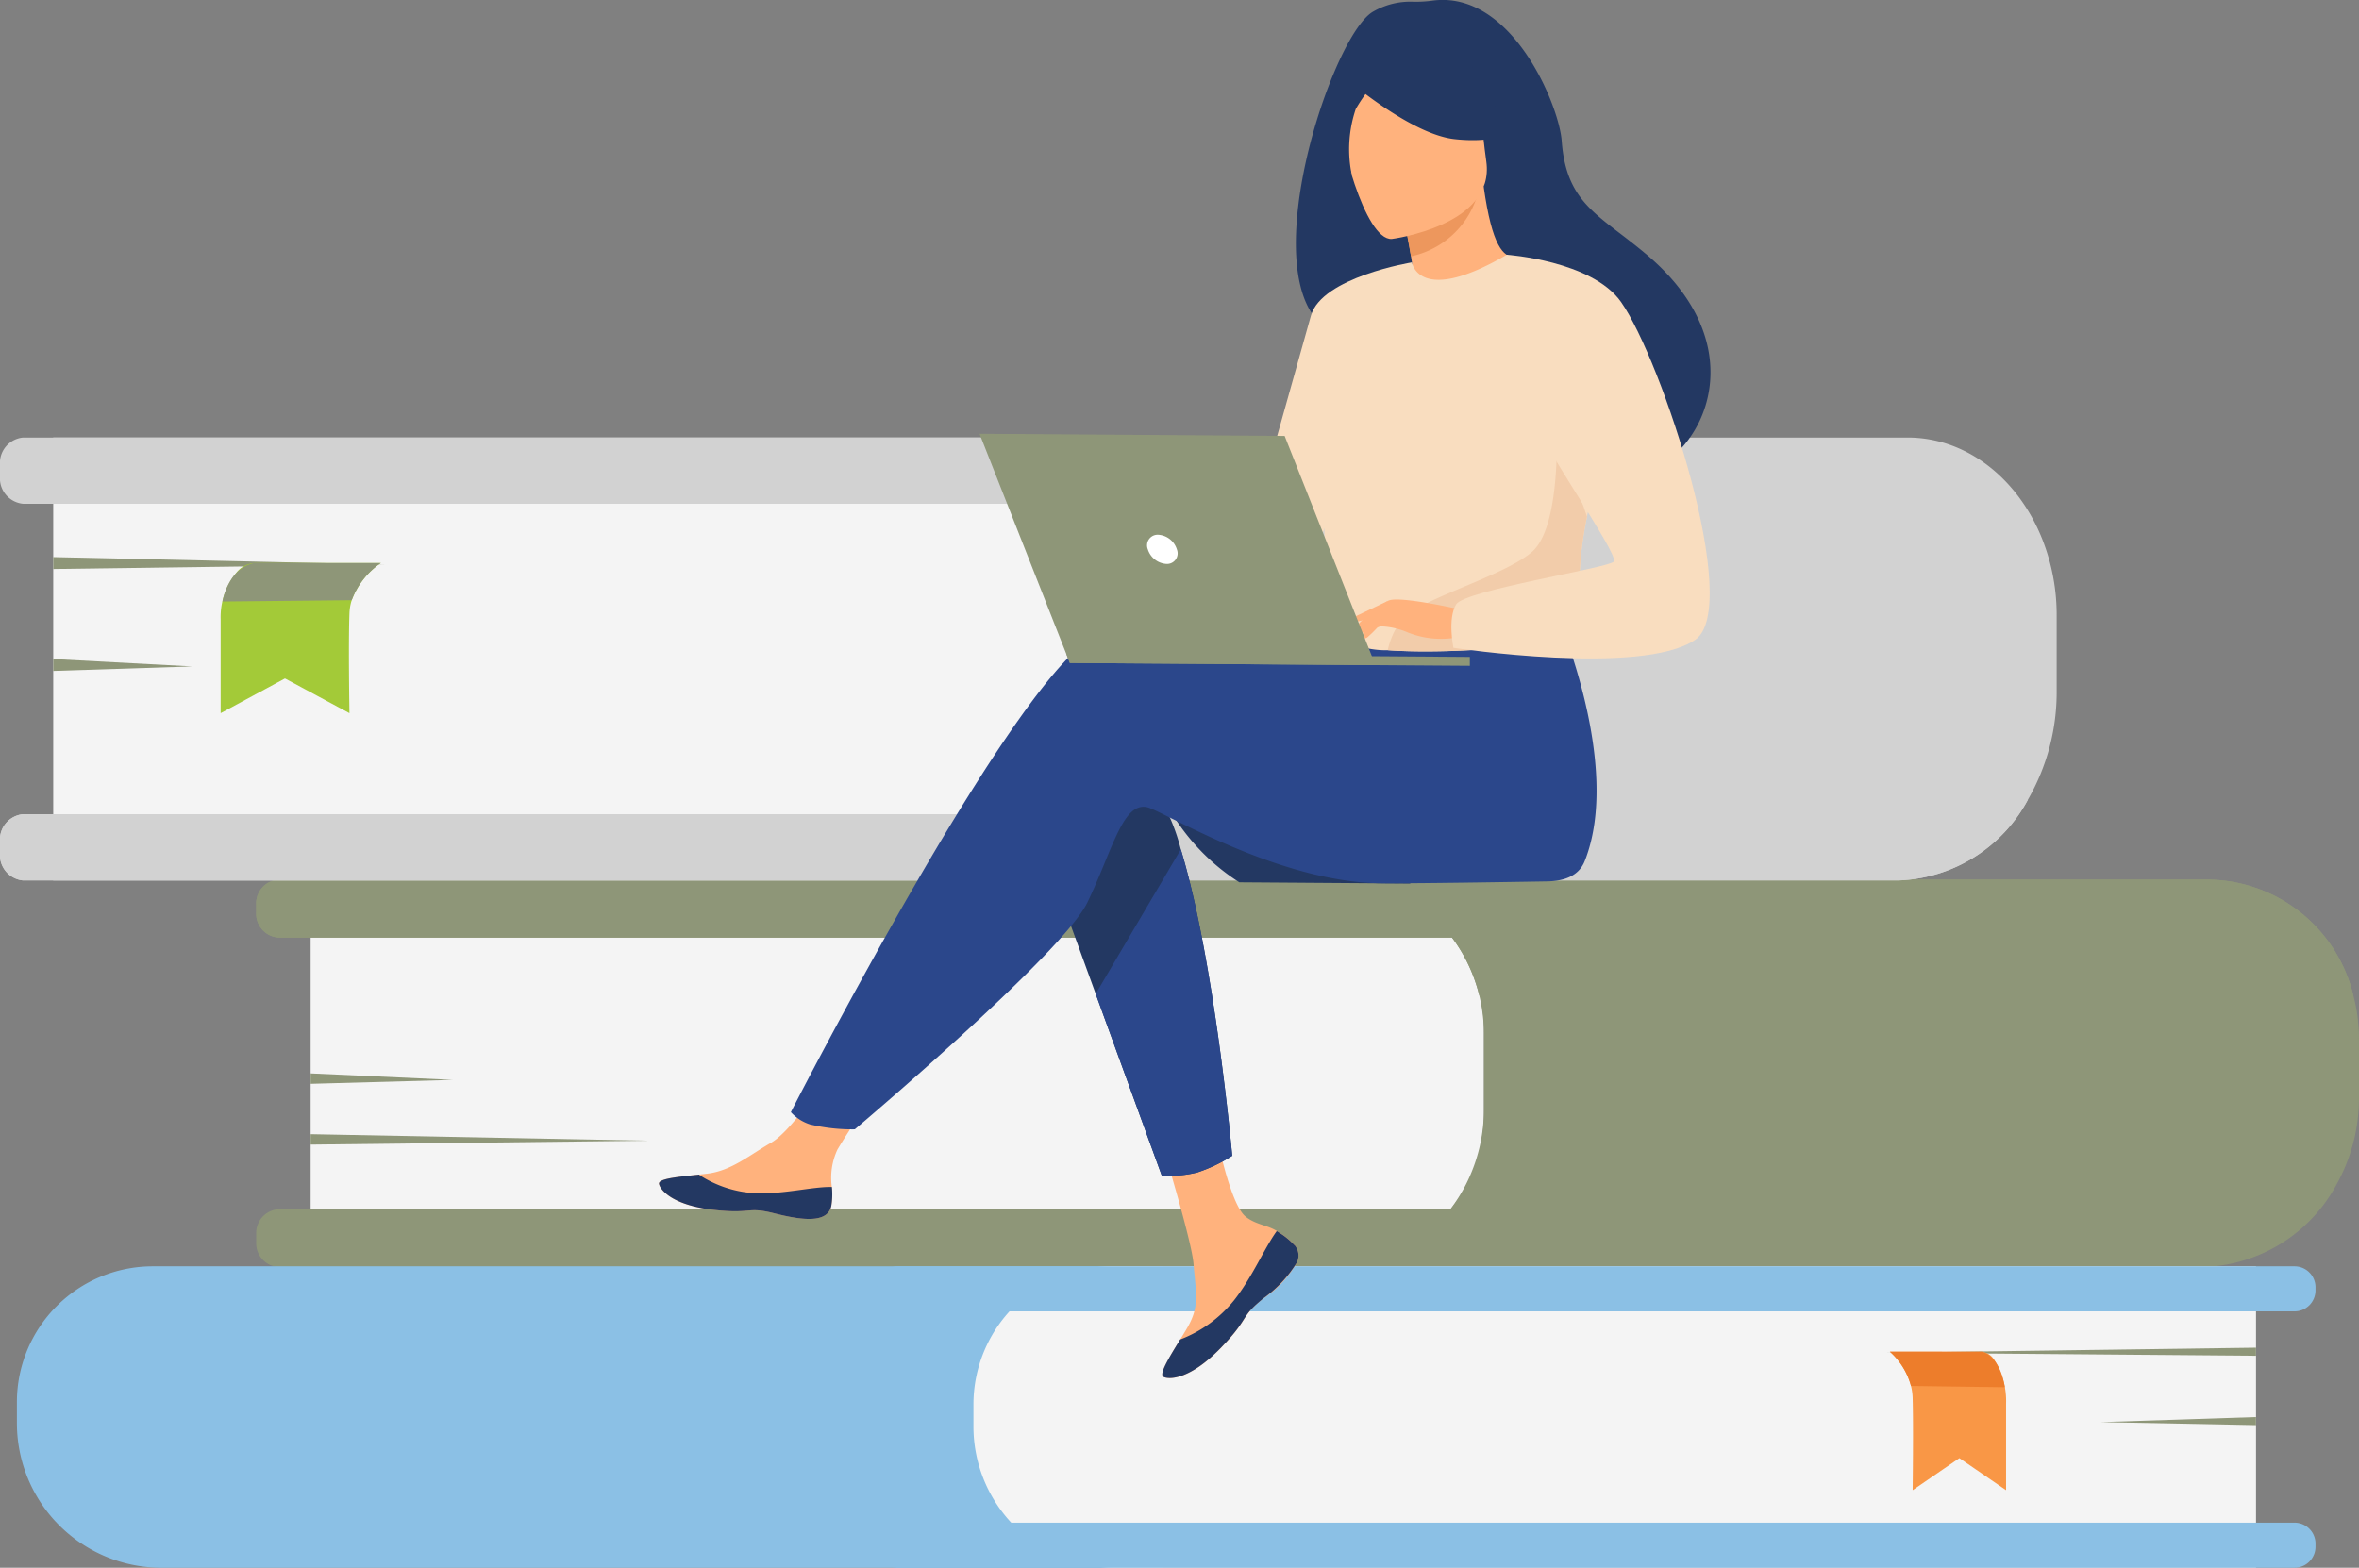 <svg xmlns="http://www.w3.org/2000/svg" width="176.598" height="117.382" viewBox="0 0 176.598 117.382"><rect x="0" y="0" width="176.598" height="117.382" fill="#808080" stroke="none"/><g id="grafik-ebook-verwalten" transform="translate(-36.414 -30.107)"><g id="Gruppe_1768" data-name="Gruppe 1768"><g id="Gruppe_1501" data-name="Gruppe 1501"><g id="Gruppe_1769" data-name="Gruppe 1769"><path id="Pfad_542" data-name="Pfad 542" d="M528.357,755.978H451.99V726.963h76.621a11.214,11.214,0,0,1,11.214,11.214v6.333a11.468,11.468,0,0,1-11.468,11.468" transform="translate(-392.322 -630.996)" fill="#f4f4f4"></path><path id="Pfad_543" data-name="Pfad 543" d="M578.54,738.9v4.365a13.316,13.316,0,0,1-1.611,6.394,11.752,11.752,0,0,1-10.267,6.317H422.844a1.786,1.786,0,0,1-1.723-1.842v-.654a1.786,1.786,0,0,1,1.723-1.842h87.671a12,12,0,0,0,1.231-1.979,12.466,12.466,0,0,0,1.285-5.547v-5.549a12.337,12.337,0,0,0-.355-2.953,11.906,11.906,0,0,0-2.033-4.308h-87.8a1.786,1.786,0,0,1-1.723-1.844v-.652a1.786,1.786,0,0,1,1.723-1.844H567.387a11.3,11.3,0,0,1,10.723,8.648,12.7,12.7,0,0,1,.43,3.29" transform="translate(-365.528 -630.994)" fill="#8e9678"></path><path id="Pfad_544" data-name="Pfad 544" d="M578.11,735.609H512.675a11.906,11.906,0,0,0-2.033-4.308h-87.8a1.786,1.786,0,0,1-1.723-1.844v-.652a1.786,1.786,0,0,1,1.723-1.844H567.387a11.3,11.3,0,0,1,10.723,8.648" transform="translate(-365.528 -630.994)" fill="#8e9678"></path><path id="Pfad_545" data-name="Pfad 545" d="M451.989,836.859l10.649.488-10.649.294Z" transform="translate(-392.322 -726.384)" fill="#8e9678"></path><path id="Pfad_546" data-name="Pfad 546" d="M451.989,871.344l25.334.488-25.334.294Z" transform="translate(-392.322 -756.317)" fill="#8e9678"></path><path id="Pfad_547" data-name="Pfad 547" d="M296.251,968.859h74.966V946.291H295.591a10.17,10.17,0,0,0-10.17,10.17v1.569a10.83,10.83,0,0,0,10.83,10.83" transform="translate(-247.742 -821.37)" fill="#8bc0e5"></path><path id="Pfad_548" data-name="Pfad 548" d="M838.445,968.859h85.44V946.291H838.211a10.34,10.34,0,0,0-10.34,10.34v1.654a10.574,10.574,0,0,0,10.574,10.575" transform="translate(-718.583 -821.37)" fill="#f4f4f4"></path><path id="Pfad_549" data-name="Pfad 549" d="M774.784,1095.056H879.327a1.571,1.571,0,0,0,1.57-1.57v-.235a1.571,1.571,0,0,0-1.57-1.57H774.784a1.57,1.57,0,0,0-1.57,1.57v.235a1.571,1.571,0,0,0,1.57,1.57" transform="translate(-671.141 -947.567)" fill="#8bc0e5"></path><path id="Pfad_550" data-name="Pfad 550" d="M774.784,949.667H879.327a1.57,1.57,0,0,0,1.57-1.57v-.235a1.57,1.57,0,0,0-1.57-1.57H774.784a1.57,1.57,0,0,0-1.57,1.57v.235a1.57,1.57,0,0,0,1.57,1.57" transform="translate(-671.141 -821.371)" fill="#8bc0e5"></path><path id="Pfad_551" data-name="Pfad 551" d="M1478.648,1031.771l-11.641.379,11.641.228Z" transform="translate(-1273.346 -895.565)" fill="#8e9678"></path><path id="Pfad_552" data-name="Pfad 552" d="M1373.1,992.427l-27.694.379,27.694.229Z" transform="translate(-1167.796 -861.415)" fill="#8e9678"></path><path id="Pfad_553" data-name="Pfad 553" d="M1347.565,994.729a5.239,5.239,0,0,1,1.58,2.564,4.215,4.215,0,0,1,.123.892c.065,2.118,0,6.91,0,6.91l3.5-2.4,3.495,2.4v-6.5a5.721,5.721,0,0,0-.857-3.206,1.3,1.3,0,0,0-.968-.664h-6.877Z" transform="translate(-1169.671 -863.413)" fill="#f99746"></path><path id="Pfad_554" data-name="Pfad 554" d="M1347.565,994.729a5.239,5.239,0,0,1,1.58,2.564l7.022.095s-.276-2.282-1.724-2.658Z" transform="translate(-1169.671 -863.413)" fill="#ed7d2b"></path><path id="Pfad_555" data-name="Pfad 555" d="M379.808,509.408H306.024V476.25h74.052a11.855,11.855,0,0,1,11.855,11.855v9.178a12.124,12.124,0,0,1-12.124,12.124" transform="translate(-265.625 -413.38)" fill="#f4f4f4"></path><path id="Pfad_556" data-name="Pfad 556" d="M365.772,489.121v7.136a8.611,8.611,0,0,1-3.507,7.106,6.127,6.127,0,0,1-3.458,1.091H277.561a1.914,1.914,0,0,0-1.724,2.059v.842a1.914,1.914,0,0,0,1.724,2.059H417.915a11.448,11.448,0,0,0,9.736-6.051,16.08,16.08,0,0,0,2.151-8.146v-5.631a15.435,15.435,0,0,0-1.108-5.8c-1.805-4.458-5.627-7.533-10.053-7.533H277.561a1.912,1.912,0,0,0-1.724,2.057v.842a1.914,1.914,0,0,0,1.724,2.059h81.495A6.288,6.288,0,0,1,364,483.789a8.773,8.773,0,0,1,1.774,5.332" transform="translate(-239.423 -413.385)" fill="#d2d2d2"></path><path id="Pfad_557" data-name="Pfad 557" d="M275.837,684.744v.842a1.914,1.914,0,0,0,1.724,2.059H417.915a11.448,11.448,0,0,0,9.736-6.051H362.265a6.128,6.128,0,0,1-3.458,1.09H277.561a1.914,1.914,0,0,0-1.724,2.059" transform="translate(-239.423 -591.616)" fill="#d2d2d2"></path><path id="Pfad_558" data-name="Pfad 558" d="M306.024,601.838l10.415.557-10.415.336Z" transform="translate(-265.625 -522.389)" fill="#8e9678"></path><path id="Pfad_559" data-name="Pfad 559" d="M306.024,544.033l24.779.557-24.779.336Z" transform="translate(-265.625 -472.215)" fill="#8e9678"></path><path id="Pfad_560" data-name="Pfad 560" d="M412.957,547.416a5.813,5.813,0,0,0-2.177,2.78,3.638,3.638,0,0,0-.17.967c-.09,2.3,0,7.493,0,7.493l-4.828-2.6-4.815,2.6v-7.043a5.251,5.251,0,0,1,1.18-3.476,1.871,1.871,0,0,1,1.334-.72Z" transform="translate(-348.035 -475.151)" fill="#a3ca38"></path><path id="Pfad_561" data-name="Pfad 561" d="M413.864,547.416a5.813,5.813,0,0,0-2.177,2.78l-9.675.1s.38-2.475,2.376-2.883Z" transform="translate(-348.942 -475.151)" fill="#8e9678"></path><path id="Pfad_562" data-name="Pfad 562" d="M936.187,678.779a15.933,15.933,0,0,0,5.5,5.958l12.84.091s-20.187-9.32-18.338-6.049" transform="translate(-812.496 -588.568)" fill="#233862"></path><path id="Pfad_563" data-name="Pfad 563" d="M939.974,863.872a1.187,1.187,0,0,1,.2,1.271.01.01,0,0,1,0,.006,7.89,7.89,0,0,1-2.512,2.717c-.151.12-.286.229-.4.331-.031.027-.062.053-.09.08l-.07.062c-1.1,1-.692,1.237-2.676,3.273-2.262,2.32-3.807,2.351-4.246,2.135-.371-.184.394-1.418,1.241-2.8.041-.067.081-.134.123-.2.113-.184.225-.371.337-.557.993-1.669.747-2.457.532-4.953-.175-2.028-3.073-11.345-3.073-11.345l4.307-.711s1.244,7.411,2.663,8.561c.759.613,1.613.627,2.344,1.082.052.032.1.064.152.1a5.643,5.643,0,0,1,1.171.954" transform="translate(-806.654 -740.548)" fill="#ffb27d"></path><path id="Pfad_564" data-name="Pfad 564" d="M944.863,927.28a1.187,1.187,0,0,1,.2,1.271.01.01,0,0,1,0,.006,9.136,9.136,0,0,1-2.516,2.709c-.149.122-.281.235-.4.34-.031.027-.062.053-.091.08l-.07.062c-1.1,1-.692,1.237-2.676,3.273-2.262,2.32-3.807,2.351-4.246,2.135-.371-.184.394-1.418,1.241-2.8a9.564,9.564,0,0,0,4.023-2.92c1.364-1.716,2.281-3.925,3.211-5.2.052.032.1.064.152.1a5.644,5.644,0,0,1,1.17.954" transform="translate(-811.543 -803.955)" fill="#233862"></path><path id="Pfad_565" data-name="Pfad 565" d="M662.441,850.988c-.275,1.326-2.166,1.091-4.278.559s-1.613.086-4.62-.268-3.911-1.483-4-1.931c-.079-.4,1.409-.527,3.005-.7.2-.021.4-.044.6-.068,1.8-.213,3.13-1.366,4.772-2.309,1.556-.893,3.895-4.56,3.895-4.56l4.126.356s-2.189,3.275-3.037,4.7a4.988,4.988,0,0,0-.425,2.81,5.3,5.3,0,0,1-.042,1.412" transform="translate(-563.793 -730.596)" fill="#ffb27d"></path><path id="Pfad_566" data-name="Pfad 566" d="M658.163,897.162c-2.111-.532-1.613.086-4.62-.268s-3.911-1.483-4-1.931c-.079-.4,1.409-.527,3.005-.7l.015.031a8.486,8.486,0,0,0,4.3,1.37c2.042.064,4.209-.506,5.619-.473a5.285,5.285,0,0,1-.042,1.412c-.275,1.326-2.166,1.091-4.278.559" transform="translate(-563.792 -776.21)" fill="#233862"></path><path id="Pfad_567" data-name="Pfad 567" d="M868.51,669.647l3.786,10.411,4.942,13.593a8.16,8.16,0,0,0,2.678-.226,11.6,11.6,0,0,0,2.6-1.242s-1.3-14.567-3.847-22.942a14.886,14.886,0,0,0-2.211-4.872c-4.012-4.809-7.945,5.278-7.945,5.278" transform="translate(-753.857 -575.537)" fill="#233862"></path><path id="Pfad_568" data-name="Pfad 568" d="M747.411,576.135c2.534-.8,9.737.3,16.97,1.769l1.534-2.491,15.653-1.111s5.082,11.485,2.2,18.76c-.423,1.069-1.454,1.514-2.862,1.527l0,0s-9.337.162-12.36.141c-7.78-.055-16.428-5.464-17.55-5.7-1.836-.381-2.6,3.292-4.464,7.141s-17.408,16.981-17.408,16.981a13.593,13.593,0,0,1-3.353-.368,3.3,3.3,0,0,1-1.434-.919s17.358-33.936,23.072-35.734" transform="translate(-628.718 -498.488)" fill="#2b478b"></path><path id="Pfad_569" data-name="Pfad 569" d="M1014.725,253.34c5.549,3.107,16.806,9.545,16.865,9.5,0,0,4.143,1.595,6.51.046,3.946-2.581,6.1-9.586-1.038-15.679-3.561-3.038-6.1-3.79-6.454-8.6-.191-2.612-3.7-11.251-9.632-10.5a9.053,9.053,0,0,1-1.495.088,5.549,5.549,0,0,0-3.014.756c-3.369,1.974-10.086,23.138-1.742,24.385" transform="translate(-877.284 -197.958)" fill="#233862"></path><path id="Pfad_570" data-name="Pfad 570" d="M1072.275,342.641c-.025.016,2.734.979,4.589.173,1.745-.756,3.083-3.609,3.057-3.611-.791-.042-1.655-.74-2.292-5.285l-.338.119-5.68,2s.4,1.821.651,3.554c.214,1.455.324,2.848.013,3.051" transform="translate(-930.146 -289.838)" fill="#ffb27d"></path><path id="Pfad_571" data-name="Pfad 571" d="M1071.61,336.816s.242,1.276.578,3.1a6.618,6.618,0,0,0,5.1-5.1Z" transform="translate(-930.145 -290.617)" fill="#ed975d"></path><path id="Pfad_572" data-name="Pfad 572" d="M1039.384,274.048s7.759-.986,7.071-5.809-.15-8.2-5.134-7.772-5.681,2.4-5.843,4.068,1.869,9.645,3.905,9.513" transform="translate(-898.776 -226.051)" fill="#ffb27d"></path><path id="Pfad_573" data-name="Pfad 573" d="M1037.82,259.057s4.932,4.312,8.305,4.68,4.659-.706,4.659-.706a13.181,13.181,0,0,1-3.156-4.34,2.374,2.374,0,0,0-1.947-1.413c-2.409-.225-6.977-.352-7.861,1.779" transform="translate(-900.816 -223.212)" fill="#233862"></path><path id="Pfad_574" data-name="Pfad 574" d="M1034.88,262.618a12.221,12.221,0,0,0-2.2,2.78,9.384,9.384,0,0,0-.289,4.986s-2.551-5.048-1.07-7.481c1.571-2.58,3.562-.286,3.562-.286" transform="translate(-894.771 -227.133)" fill="#233862"></path><path id="Pfad_575" data-name="Pfad 575" d="M1026.576,387.536c.124,15.694-.023,12.414,1.683,13.915a6.594,6.594,0,0,0,3.1.7c4.81.353,13.274-.38,13.6-1.267,1.132-3.069.355-4.03,1.314-8.734.1-.5.224-1.042.368-1.631.795-3.23,1.554-4.325-1.148-9.543-2.451-4.726-5-8.565-5.237-8.429-6.581,3.844-7.087.57-7.087.57s-6.657,6.769-6.6,14.424" transform="translate(-891.056 -323.359)" fill="#f9ddbf"></path><path id="Pfad_576" data-name="Pfad 576" d="M897.186,720.638l4.942,13.593a8.16,8.16,0,0,0,2.678-.226,11.605,11.605,0,0,0,2.6-1.242s-1.3-14.567-3.847-22.942Z" transform="translate(-778.747 -616.117)" fill="#2b478b"></path><path id="Pfad_577" data-name="Pfad 577" d="M990.037,376.878s-6.751,1.1-7.564,3.993-5.592,19.933-5.592,19.933,3.424.64,5.018-.932,5.614-14.654,5.614-14.654Z" transform="translate(-847.922 -327.126)" fill="#f9ddbf"></path><path id="Pfad_578" data-name="Pfad 578" d="M1062.824,487.983c4.81.353,13.274-.38,13.6-1.267,1.132-3.069.355-4.03,1.314-8.734l-2.275-6.552s.332,7.28-1.827,9.179-8.813,3.633-9.867,5.225a5.85,5.85,0,0,0-.946,2.149" transform="translate(-922.519 -409.196)" fill="#f2ccaa"></path><path id="Pfad_579" data-name="Pfad 579" d="M1049.4,568.871s-4.74-1.091-5.509-.675a11.147,11.147,0,0,0-2.89,2.469c-.238.532,1.708-.393,2.34-.558a5.619,5.619,0,0,1,2.013.456,6.7,6.7,0,0,0,3.611.388Z" transform="translate(-903.558 -493.106)" fill="#ffb27d"></path><path id="Pfad_580" data-name="Pfad 580" d="M1103.016,372.538s6.371.438,8.556,3.531c3.076,4.354,9.107,22.861,5.558,25.3-4,2.745-18.1.6-18.1.6s-.455-2.2.207-3.258,11.3-2.7,11.794-3.187-6.063-9.607-6.053-11.078-1.957-11.9-1.957-11.9" transform="translate(-953.81 -323.359)" fill="#f9ddbf"></path><path id="Pfad_581" data-name="Pfad 581" d="M1048.926,578.814a9.182,9.182,0,0,1-1.331,1.427.972.972,0,0,1-.537.111l.679-1.2Z" transform="translate(-908.834 -502.404)" fill="#ffb27d"></path><path id="Pfad_582" data-name="Pfad 582" d="M1043.944,568.818l-2.9,1.384a.515.515,0,0,0,.478.188,6.871,6.871,0,0,0,1.257-.336Z" transform="translate(-903.613 -493.728)" fill="#ffb27d"></path><path id="Pfad_583" data-name="Pfad 583" d="M860.957,491.416l-22.875-.161-6.761-17.161,22.84.161Z" transform="translate(-721.577 -411.508)" fill="#8e9678"></path><path id="Pfad_584" data-name="Pfad 584" d="M880.537,599.022l30.207.213,0,.667L880.8,599.69Z" transform="translate(-764.296 -519.944)" fill="#8e9678"></path><path id="Pfad_585" data-name="Pfad 585" d="M926.456,532.457a.793.793,0,0,1,.785-1.083,1.56,1.56,0,0,1,1.394,1.1.793.793,0,0,1-.784,1.084,1.561,1.561,0,0,1-1.394-1.1" transform="translate(-804.117 -461.227)" fill="#fff"></path></g></g></g></g></svg>